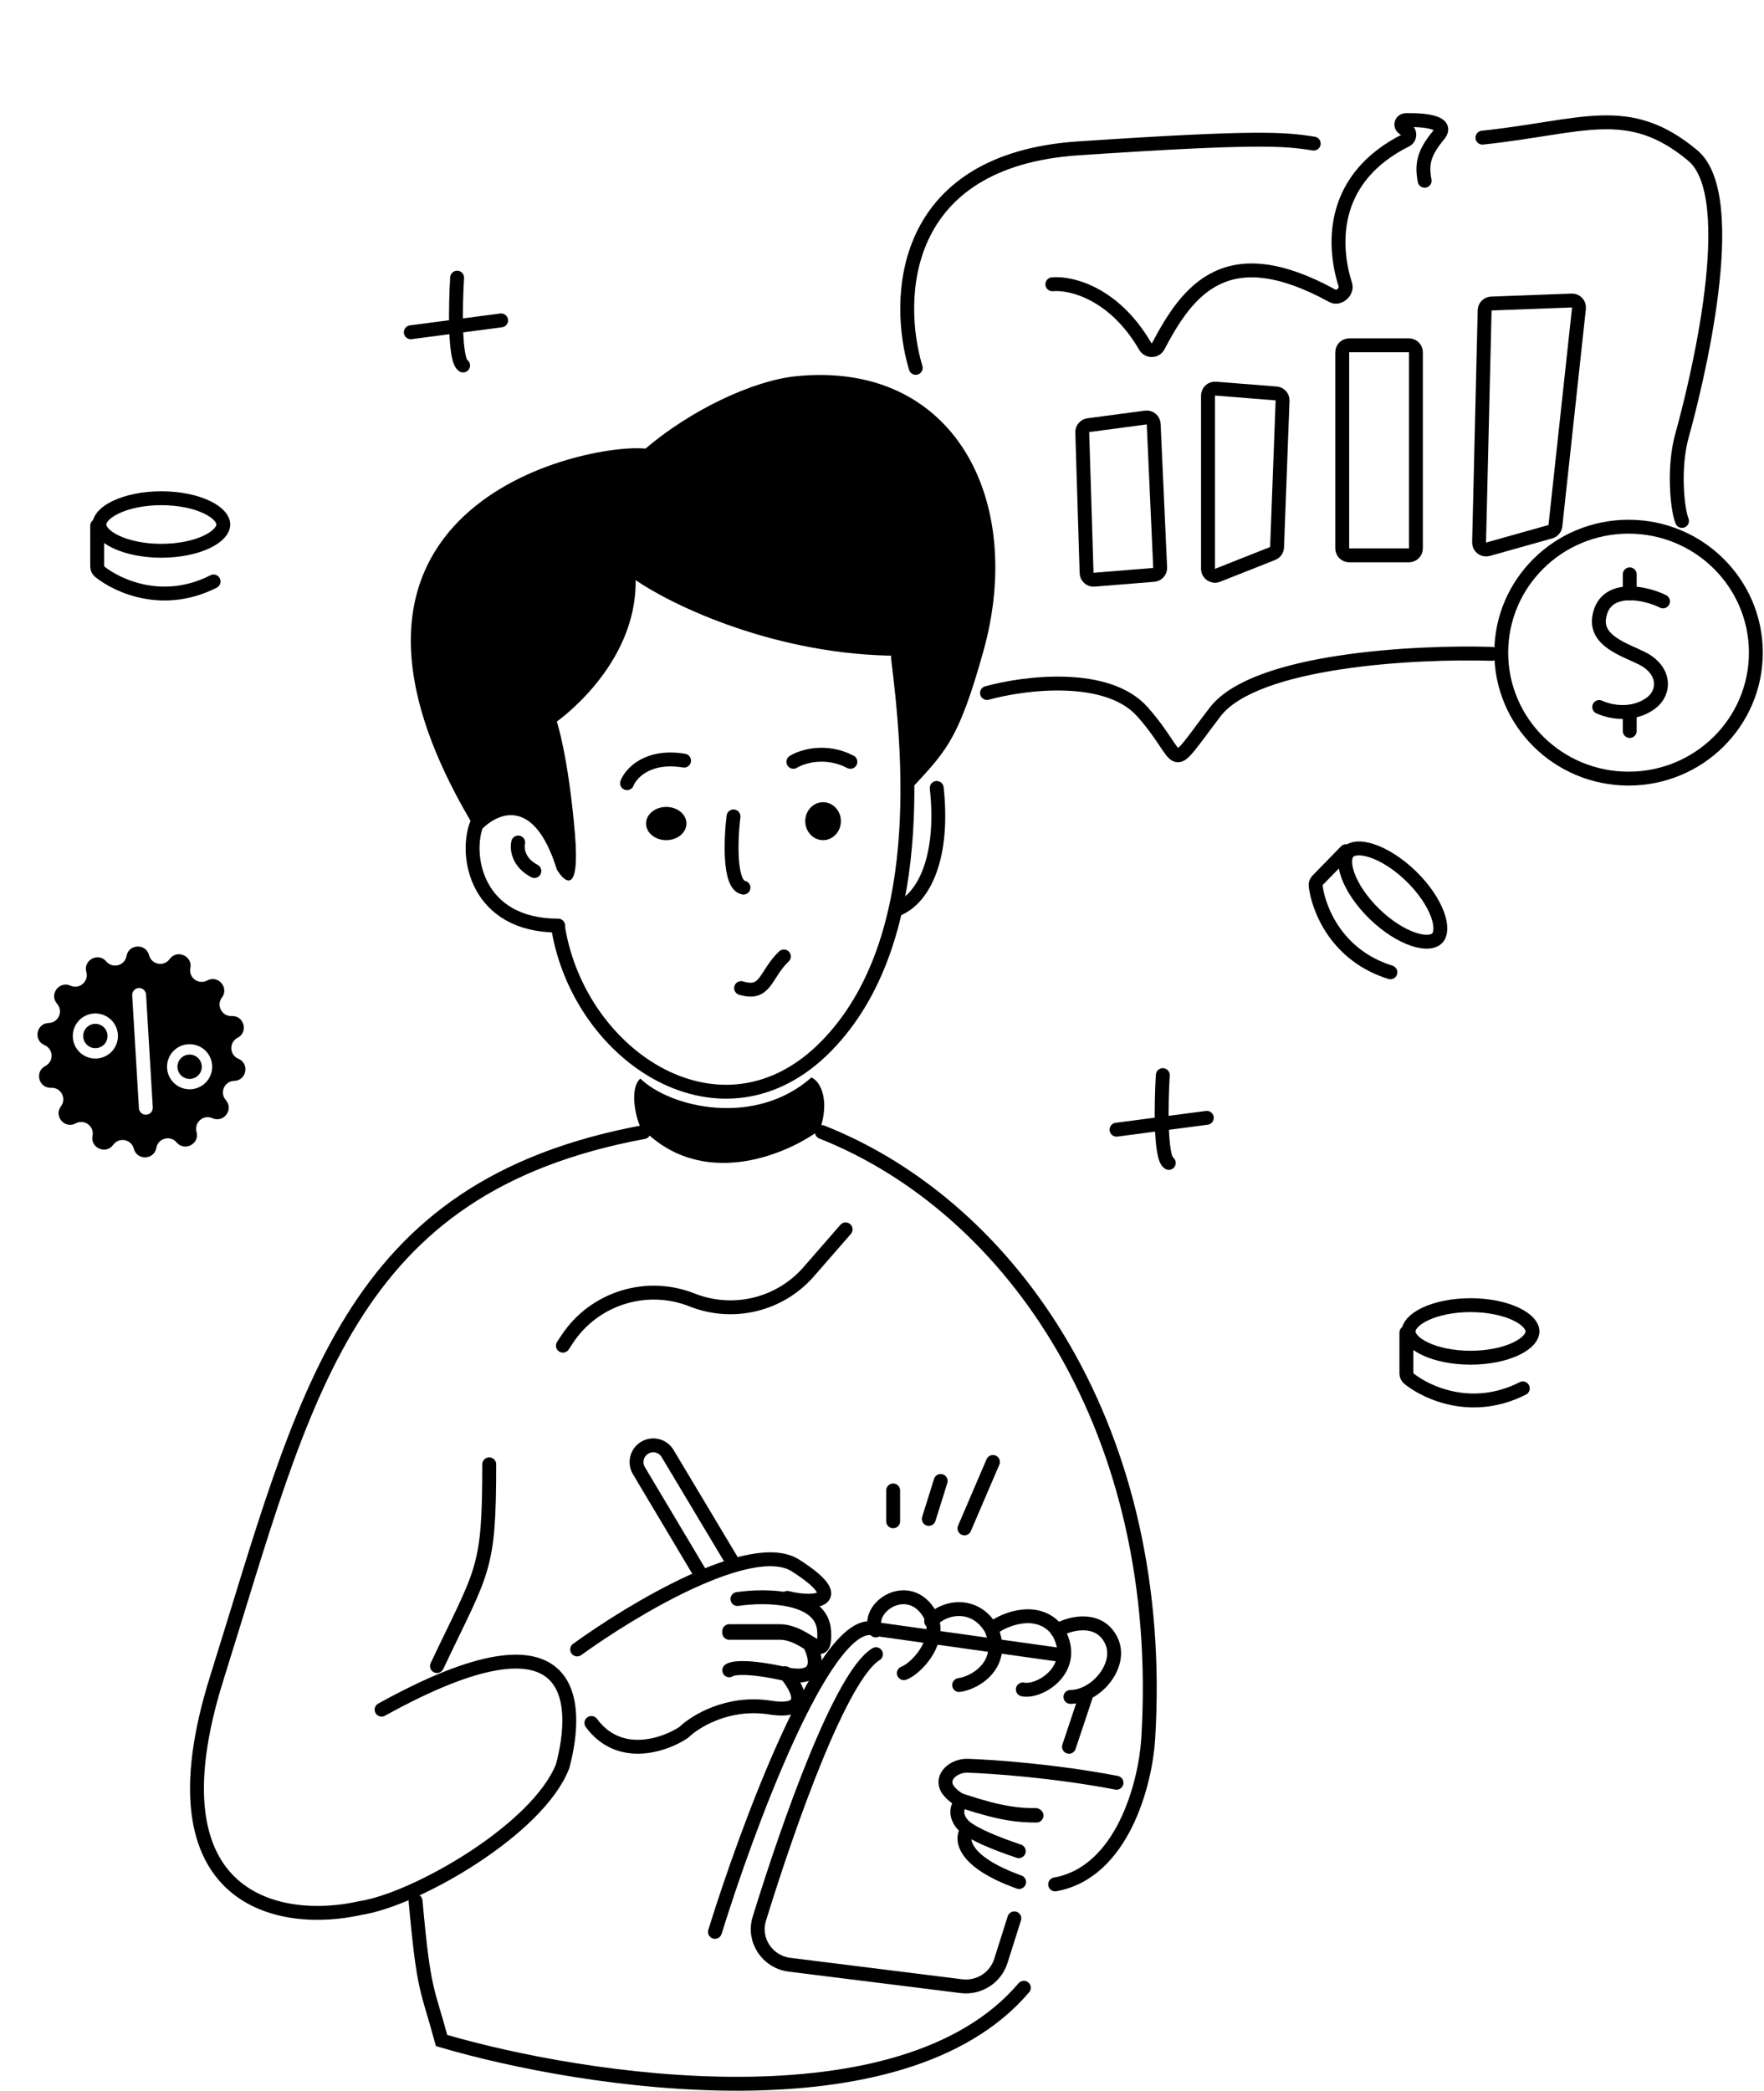 <svg width="254" height="301" viewBox="0 0 254 301" fill="none" xmlns="http://www.w3.org/2000/svg">
<path d="M151.53 40.926C154.239 40.68 160.445 42.203 164.901 49.866C165.317 50.58 166.385 50.586 166.77 49.855C171.058 41.712 176.632 34.227 191.868 42.6C192.777 43.1 194.031 41.992 193.718 41.004C191.727 34.735 191.887 25.468 202.447 20.185C203.125 19.846 203.074 18.803 202.346 18.591V18.591C201.525 18.351 201.624 17.302 202.479 17.288C205.577 17.239 208.579 17.709 207.176 19.411C205.138 21.882 204.637 23.445 205.134 26.025" stroke="black" stroke-width="2" stroke-linecap="round"/>
<path fill-rule="evenodd" clip-rule="evenodd" d="M15.305 138.423C14.152 137.056 11.949 138.221 12.431 139.942C12.812 141.298 11.435 142.482 10.148 141.905C8.516 141.175 7.036 143.178 8.218 144.519C9.15 145.576 8.424 147.24 7.015 147.278C5.228 147.326 4.765 149.773 6.411 150.469C7.71 151.018 7.779 152.831 6.526 153.476C4.938 154.294 5.583 156.699 7.369 156.612C8.777 156.544 9.627 158.148 8.778 159.272C7.702 160.698 9.33 162.584 10.9 161.733C12.139 161.061 13.601 162.138 13.325 163.519C12.975 165.27 15.261 166.264 16.306 164.816C17.131 163.674 18.916 164.01 19.267 165.375C19.712 167.105 22.203 167.01 22.516 165.251C22.763 163.864 24.517 163.394 25.426 164.471C26.58 165.837 28.783 164.673 28.3 162.952C27.92 161.595 29.297 160.412 30.584 160.988C32.216 161.719 33.695 159.716 32.514 158.375C31.582 157.317 32.307 155.654 33.717 155.616C35.504 155.567 35.967 153.121 34.321 152.425C33.022 151.876 32.953 150.063 34.206 149.418C35.794 148.6 35.148 146.195 33.363 146.281C31.955 146.35 31.105 144.746 31.954 143.621C33.03 142.196 31.402 140.31 29.831 141.161C28.593 141.833 27.13 140.756 27.407 139.375C27.757 137.624 25.471 136.63 24.426 138.078C23.601 139.22 21.816 138.884 21.465 137.519C21.019 135.789 18.529 135.884 18.215 137.642C17.969 139.03 16.215 139.5 15.305 138.423ZM12.184 149.972C11.729 149.113 12.06 148.055 12.911 147.605C13.763 147.155 14.825 147.477 15.28 148.336C15.735 149.194 15.405 150.253 14.553 150.703C13.701 151.153 12.639 150.83 12.184 149.972ZM16.605 147.636C17.445 149.22 16.839 151.185 15.252 152.023C13.665 152.861 11.699 152.256 10.859 150.672C10.02 149.087 10.625 147.123 12.212 146.285C13.799 145.446 15.765 146.051 16.605 147.636ZM26.482 152.031C25.63 152.481 25.299 153.54 25.754 154.398C26.209 155.257 27.271 155.579 28.123 155.129C28.975 154.679 29.305 153.621 28.85 152.762C28.395 151.904 27.333 151.581 26.482 152.031ZM28.822 156.449C30.409 155.611 31.015 153.647 30.175 152.062C29.336 150.478 27.369 149.873 25.782 150.711C24.195 151.549 23.59 153.514 24.429 155.098C25.269 156.683 27.235 157.288 28.822 156.449ZM21.031 143.186C20.998 142.635 20.524 142.215 19.973 142.248C19.422 142.281 19.001 142.754 19.034 143.306L20.003 159.547C20.036 160.099 20.51 160.519 21.061 160.486C21.613 160.453 22.033 159.98 22 159.428L21.031 143.186Z" fill="black"/>
<path d="M252.827 93.963C252.827 103.969 244.629 112.098 234.496 112.098C224.363 112.098 216.166 103.969 216.166 93.963C216.166 83.958 224.363 75.829 234.496 75.829C244.629 75.829 252.827 83.958 252.827 93.963Z" stroke="black" stroke-width="2"/>
<path d="M234.667 102.506V105.239" stroke="black" stroke-width="2" stroke-linecap="round"/>
<path d="M234.667 85.421V82.688" stroke="black" stroke-width="2" stroke-linecap="round"/>
<path d="M239.457 86.582C238.242 85.979 236.397 85.415 234.672 85.421C232.593 85.429 230.688 86.266 230.269 88.863C229.717 92.288 233.902 93.518 236.394 94.755C239.84 96.466 239.809 99.673 237.734 101.218C236.801 101.912 235.742 102.294 234.672 102.438C233.107 102.648 231.519 102.352 230.269 101.788" stroke="black" stroke-width="2" stroke-linecap="round"/>
<path d="M131.857 52.962C128.892 43.11 129.433 23.078 155.293 21.356C180.953 19.647 184.887 19.989 189.164 20.672" stroke="black" stroke-width="2" stroke-linecap="round"/>
<path d="M83.104 237.472C90.961 231.773 108.255 221.377 114.543 225.384C122.4 230.391 117.384 231.082 113.371 230.046" stroke="black" stroke-width="2" stroke-linecap="round"/>
<path d="M106.183 230.212C110.23 229.606 118.397 229.683 118.667 234.839C118.82 237.845 117.991 237.345 116.473 236.406C115.384 235.734 113.943 234.839 112.254 234.839H105" stroke="black" stroke-width="2" stroke-linecap="round"/>
<path d="M105 235.08H112.298C113.997 235.08 115.447 235.994 116.542 236.68C117.613 238.62 118.406 242.199 112.979 240.984C107.551 239.769 105.397 240.141 105 240.478" stroke="black" stroke-width="2" stroke-linecap="round"/>
<path d="M113.072 240.888C114.867 242.937 116.938 246.794 110.885 245.838C104.831 244.883 100.068 247.83 98.443 249.422C95.698 251.243 89.192 253.518 85.157 248.057" stroke="black" stroke-width="2" stroke-linecap="round"/>
<path d="M54.946 246.14C83.392 230.39 83.421 245.224 81.018 254.27C77.463 263.415 59.828 273.49 51.911 274.695C40.743 277.258 20.967 274.221 31.223 241.567C44.046 200.752 49.847 170.944 92.683 162.984" stroke="black" stroke-width="2" stroke-linecap="round"/>
<path d="M70.445 210.82C70.445 226.234 69.542 225.871 62.918 239.863" stroke="black" stroke-width="2" stroke-linecap="round"/>
<path d="M128.607 219.021V214.579" stroke="black" stroke-width="2" stroke-linecap="round"/>
<path d="M133.739 218.679L135.45 213.212" stroke="black" stroke-width="2" stroke-linecap="round"/>
<path d="M138.871 220.045L142.976 210.478" stroke="black" stroke-width="2" stroke-linecap="round"/>
<path d="M59.839 273.69C61.03 287.022 61.538 286.178 63.582 293.772C84.217 299.847 129.872 306.833 147.424 286.178" stroke="black" stroke-width="2" stroke-linecap="round"/>
<path d="M81.051 193.736L81.697 192.758C85.588 186.895 93.091 184.554 99.657 187.156C105.549 189.491 112.284 187.864 116.437 183.104L121.764 176.993" stroke="black" stroke-width="2" stroke-linecap="round"/>
<path d="M118.033 162.68C119.53 158.486 118.161 155.663 116.833 155.125C108.832 162.224 96.696 159.589 92.2 155.286C90.598 156.706 91.53 160.906 92.2 162.196C100.865 171.489 113.199 166.284 118.033 162.68Z" fill="black"/>
<path d="M141.613 93.703C137.884 107.109 136.014 108.297 130.59 114.236C130.59 108.367 129.579 98.514 129.579 94.411C111.805 94.411 96.807 87.153 91.523 83.523C91.716 95.831 80.178 103.879 80.178 103.879C80.178 103.879 81.832 108.849 82.779 119.973C83.539 128.873 81.359 127.154 80.178 125.181C76.777 114.198 71.201 117.133 68.834 119.973C39.832 72.83 84.433 63.721 92.944 64.588C99.373 59.097 108.339 54.794 114.639 54.163C137.376 51.887 147.662 71.965 141.613 93.703Z" fill="black"/>
<path d="M80.367 133.57C83.443 152.321 104.081 165.804 118.976 150.614C133.872 135.425 130.889 107.621 129.299 94.647" stroke="black" stroke-width="2" stroke-linecap="round"/>
<path d="M68.664 118.565C66.857 123.134 68.552 133.257 80.367 133.257" stroke="black" stroke-width="2" stroke-linecap="round"/>
<path d="M74.617 121.298C74.407 122.144 74.575 124.149 76.945 125.399" stroke="black" stroke-width="2" stroke-linecap="round"/>
<path d="M129.291 130.865C133.187 129.227 135.938 123.158 134.879 113.439" stroke="black" stroke-width="2" stroke-linecap="round"/>
<path d="M106.711 142.253C110.344 143.345 110.115 140.338 112.869 137.699" stroke="black" stroke-width="2" stroke-linecap="round"/>
<path d="M118.514 120.957C119.931 120.957 121.08 119.733 121.08 118.223C121.08 116.714 119.931 115.49 118.514 115.49C117.097 115.49 115.948 116.714 115.948 118.223C115.948 119.733 117.097 120.957 118.514 120.957Z" fill="black"/>
<path d="M95.933 120.957C97.54 120.957 98.842 119.886 98.842 118.565C98.842 117.244 97.54 116.173 95.933 116.173C94.327 116.173 93.025 117.244 93.025 118.565C93.025 119.886 94.327 120.957 95.933 120.957Z" fill="black"/>
<path d="M90.288 112.756C90.851 111.313 93.285 108.642 98.499 109.509" stroke="black" stroke-width="2" stroke-linecap="round"/>
<path d="M114.238 109.681C115.481 108.908 118.865 107.825 122.449 109.681" stroke="black" stroke-width="2" stroke-linecap="round"/>
<path d="M105.615 117.54C105.222 120.805 104.948 127.426 107.053 127.79" stroke="black" stroke-width="2" stroke-linecap="round"/>
<path d="M100.822 226.537L91.997 211.731C91.308 210.574 91.7 209.074 92.868 208.405C94.006 207.753 95.455 208.132 96.126 209.257L105.342 224.658" stroke="black" stroke-width="2" stroke-linecap="round"/>
<path d="M102.947 278.132C107.64 262.983 118.565 233.574 125.505 234.414C125.82 234.452 126.135 234.542 126.45 234.586L152.556 238.239" stroke="black" stroke-width="2" stroke-linecap="round"/>
<path d="M156.32 244.305L153.925 251.481" stroke="black" stroke-width="2" stroke-linecap="round"/>
<path d="M126.132 238.155C121.127 241.207 113.679 262.152 109.335 276.246C108.387 279.317 110.483 282.461 113.685 282.861L138.427 285.95C140.956 286.265 143.345 284.738 144.112 282.323L146.056 276.184" stroke="black" stroke-width="2" stroke-linecap="round"/>
<path d="M130.144 240.888C131.796 240.289 135.231 236.755 134.25 233.331C134.084 232.737 133.781 232.146 133.311 231.574C130.144 227.708 124.689 231.574 126.098 234.737" stroke="black" stroke-width="2" stroke-linecap="round"/>
<path d="M134.081 233.427C135.766 231.369 140.32 230.429 142.701 234.484C144.915 239.423 140.659 242.244 138.106 242.597" stroke="black" stroke-width="2" stroke-linecap="round"/>
<path d="M142.976 234.385C144.755 233.029 149.516 231.202 152.272 234.739C155.539 240.221 149.691 243.759 147.278 243.228" stroke="black" stroke-width="2" stroke-linecap="round"/>
<path d="M152.214 234.753C154.485 233.421 158.519 232.842 160.07 236.315C161.622 239.789 157.8 244.305 154.131 244.305" stroke="black" stroke-width="2" stroke-linecap="round"/>
<path d="M139.253 263.439C138.319 264.714 138.513 268.002 146.74 270.957" stroke="black" stroke-width="2" stroke-linecap="round"/>
<path d="M160.767 256.663C151.874 254.953 142.748 254.319 139.29 254.215C137.436 254.161 135.376 255.742 136.412 257.532C136.698 257.991 137.599 259.01 138.904 259.42C144.444 261.222 146.808 261.383 149.248 261.39" stroke="black" stroke-width="2" stroke-linecap="round"/>
<path d="M149.135 261.314C146.694 261.308 144.33 261.147 138.787 259.339C137.523 259.796 137.359 261.969 139.361 263.326C140.625 264.186 142.913 265.241 146.694 266.515" stroke="black" stroke-width="2" stroke-linecap="round"/>
<path d="M118.343 162.984C145.996 173.95 168.047 206.175 165.33 250.378C164.934 256.62 161.699 269.544 151.93 271.298" stroke="black" stroke-width="2" stroke-linecap="round"/>
<path d="M142.121 99.772C147.481 98.291 159.467 96.765 164.531 102.506C170.86 109.681 167.781 111.902 174.966 102.506C180.713 94.988 203.933 93.793 214.824 94.134" stroke="black" stroke-width="2" stroke-linecap="round"/>
<path d="M242.194 74.999C241.51 73.348 240.905 67.312 242.194 62.699C244.247 55.352 250.918 28.36 243.734 22.38C234.441 14.646 227.996 18.28 213.455 19.817" stroke="black" stroke-width="2" stroke-linecap="round"/>
<path d="M155.834 62.235L156.458 82.492C156.476 83.063 156.968 83.504 157.538 83.458L166.134 82.765C166.671 82.722 167.077 82.261 167.053 81.724L166.12 61.056C166.093 60.47 165.57 60.032 164.989 60.11L156.702 61.213C156.193 61.281 155.818 61.723 155.834 62.235Z" stroke="black" stroke-width="2" stroke-linecap="round"/>
<path d="M173.939 56.948V81.9C173.939 82.606 174.651 83.089 175.307 82.829L183.254 79.682C183.623 79.536 183.871 79.186 183.886 78.79L184.68 57.678C184.7 57.143 184.294 56.686 183.76 56.644L175.018 55.951C174.437 55.905 173.939 56.364 173.939 56.948Z" stroke="black" stroke-width="2" stroke-linecap="round"/>
<path d="M193.27 50.715V78.954C193.27 79.507 193.717 79.954 194.27 79.954H202.876C203.428 79.954 203.876 79.507 203.876 78.954V50.715C203.876 50.163 203.428 49.715 202.876 49.715H194.27C193.717 49.715 193.27 50.163 193.27 50.715Z" stroke="black" stroke-width="2" stroke-linecap="round"/>
<path d="M213.775 44.676L212.974 78.089C212.958 78.762 213.597 79.258 214.245 79.076L223.239 76.549C223.632 76.439 223.919 76.1 223.963 75.695L227.358 44.373C227.424 43.767 226.936 43.244 226.326 43.266L214.737 43.7C214.209 43.72 213.787 44.148 213.775 44.676Z" stroke="black" stroke-width="2" stroke-linecap="round"/>
<path d="M65.821 39.977C65.582 43.887 65.419 51.89 66.681 52.62" stroke="black" stroke-width="2" stroke-linecap="round"/>
<path d="M59.154 47.836L72.156 46.128" stroke="black" stroke-width="2" stroke-linecap="round"/>
<path d="M167.433 154.783C167.194 158.693 167.032 166.696 168.294 167.426" stroke="black" stroke-width="2" stroke-linecap="round"/>
<path d="M160.767 162.642L173.768 160.934" stroke="black" stroke-width="2" stroke-linecap="round"/>
<path d="M220.666 191.686C220.666 192.405 220.029 193.346 218.326 194.167C216.693 194.955 214.368 195.469 211.745 195.469C209.121 195.469 206.796 194.955 205.163 194.167C203.46 193.346 202.823 192.405 202.823 191.686C202.823 190.967 203.46 190.025 205.163 189.204C206.796 188.417 209.121 187.902 211.745 187.902C214.368 187.902 216.693 188.417 218.326 189.204C220.029 190.025 220.666 190.967 220.666 191.686Z" stroke="black" stroke-width="2"/>
<path d="M202.507 191.856V197.726C202.507 198.013 202.627 198.287 202.851 198.466C205.55 200.621 212.072 203.547 219.271 199.886" stroke="black" stroke-width="2" stroke-linecap="round"/>
<path d="M32.153 75.513C32.153 76.231 31.516 77.173 29.813 77.994C28.18 78.781 25.854 79.296 23.231 79.296C20.608 79.296 18.282 78.781 16.65 77.994C14.946 77.173 14.309 76.231 14.309 75.513C14.309 74.794 14.946 73.852 16.65 73.031C18.282 72.244 20.608 71.729 23.231 71.729C25.854 71.729 28.18 72.244 29.813 73.031C31.516 73.852 32.153 74.794 32.153 75.513Z" stroke="black" stroke-width="2"/>
<path d="M13.993 75.683V81.553C13.993 81.84 14.113 82.114 14.337 82.293C17.036 84.448 23.558 87.374 30.758 83.713" stroke="black" stroke-width="2" stroke-linecap="round"/>
<path d="M206.935 135.081C206.432 135.596 205.318 135.826 203.524 135.228C201.805 134.654 199.78 133.402 197.901 131.574C196.022 129.746 194.716 127.757 194.097 126.056C193.451 124.281 193.652 123.162 194.155 122.647C194.658 122.131 195.773 121.901 197.566 122.499C199.285 123.073 201.31 124.325 203.189 126.153C205.068 127.981 206.374 129.97 206.993 131.671C207.639 133.446 207.438 134.565 206.935 135.081Z" stroke="black" stroke-width="2"/>
<path d="M193.809 122.548L189.707 126.754C189.507 126.959 189.402 127.238 189.437 127.522C189.865 130.946 192.492 137.587 200.207 139.983" stroke="black" stroke-width="2" stroke-linecap="round"/>
</svg>
